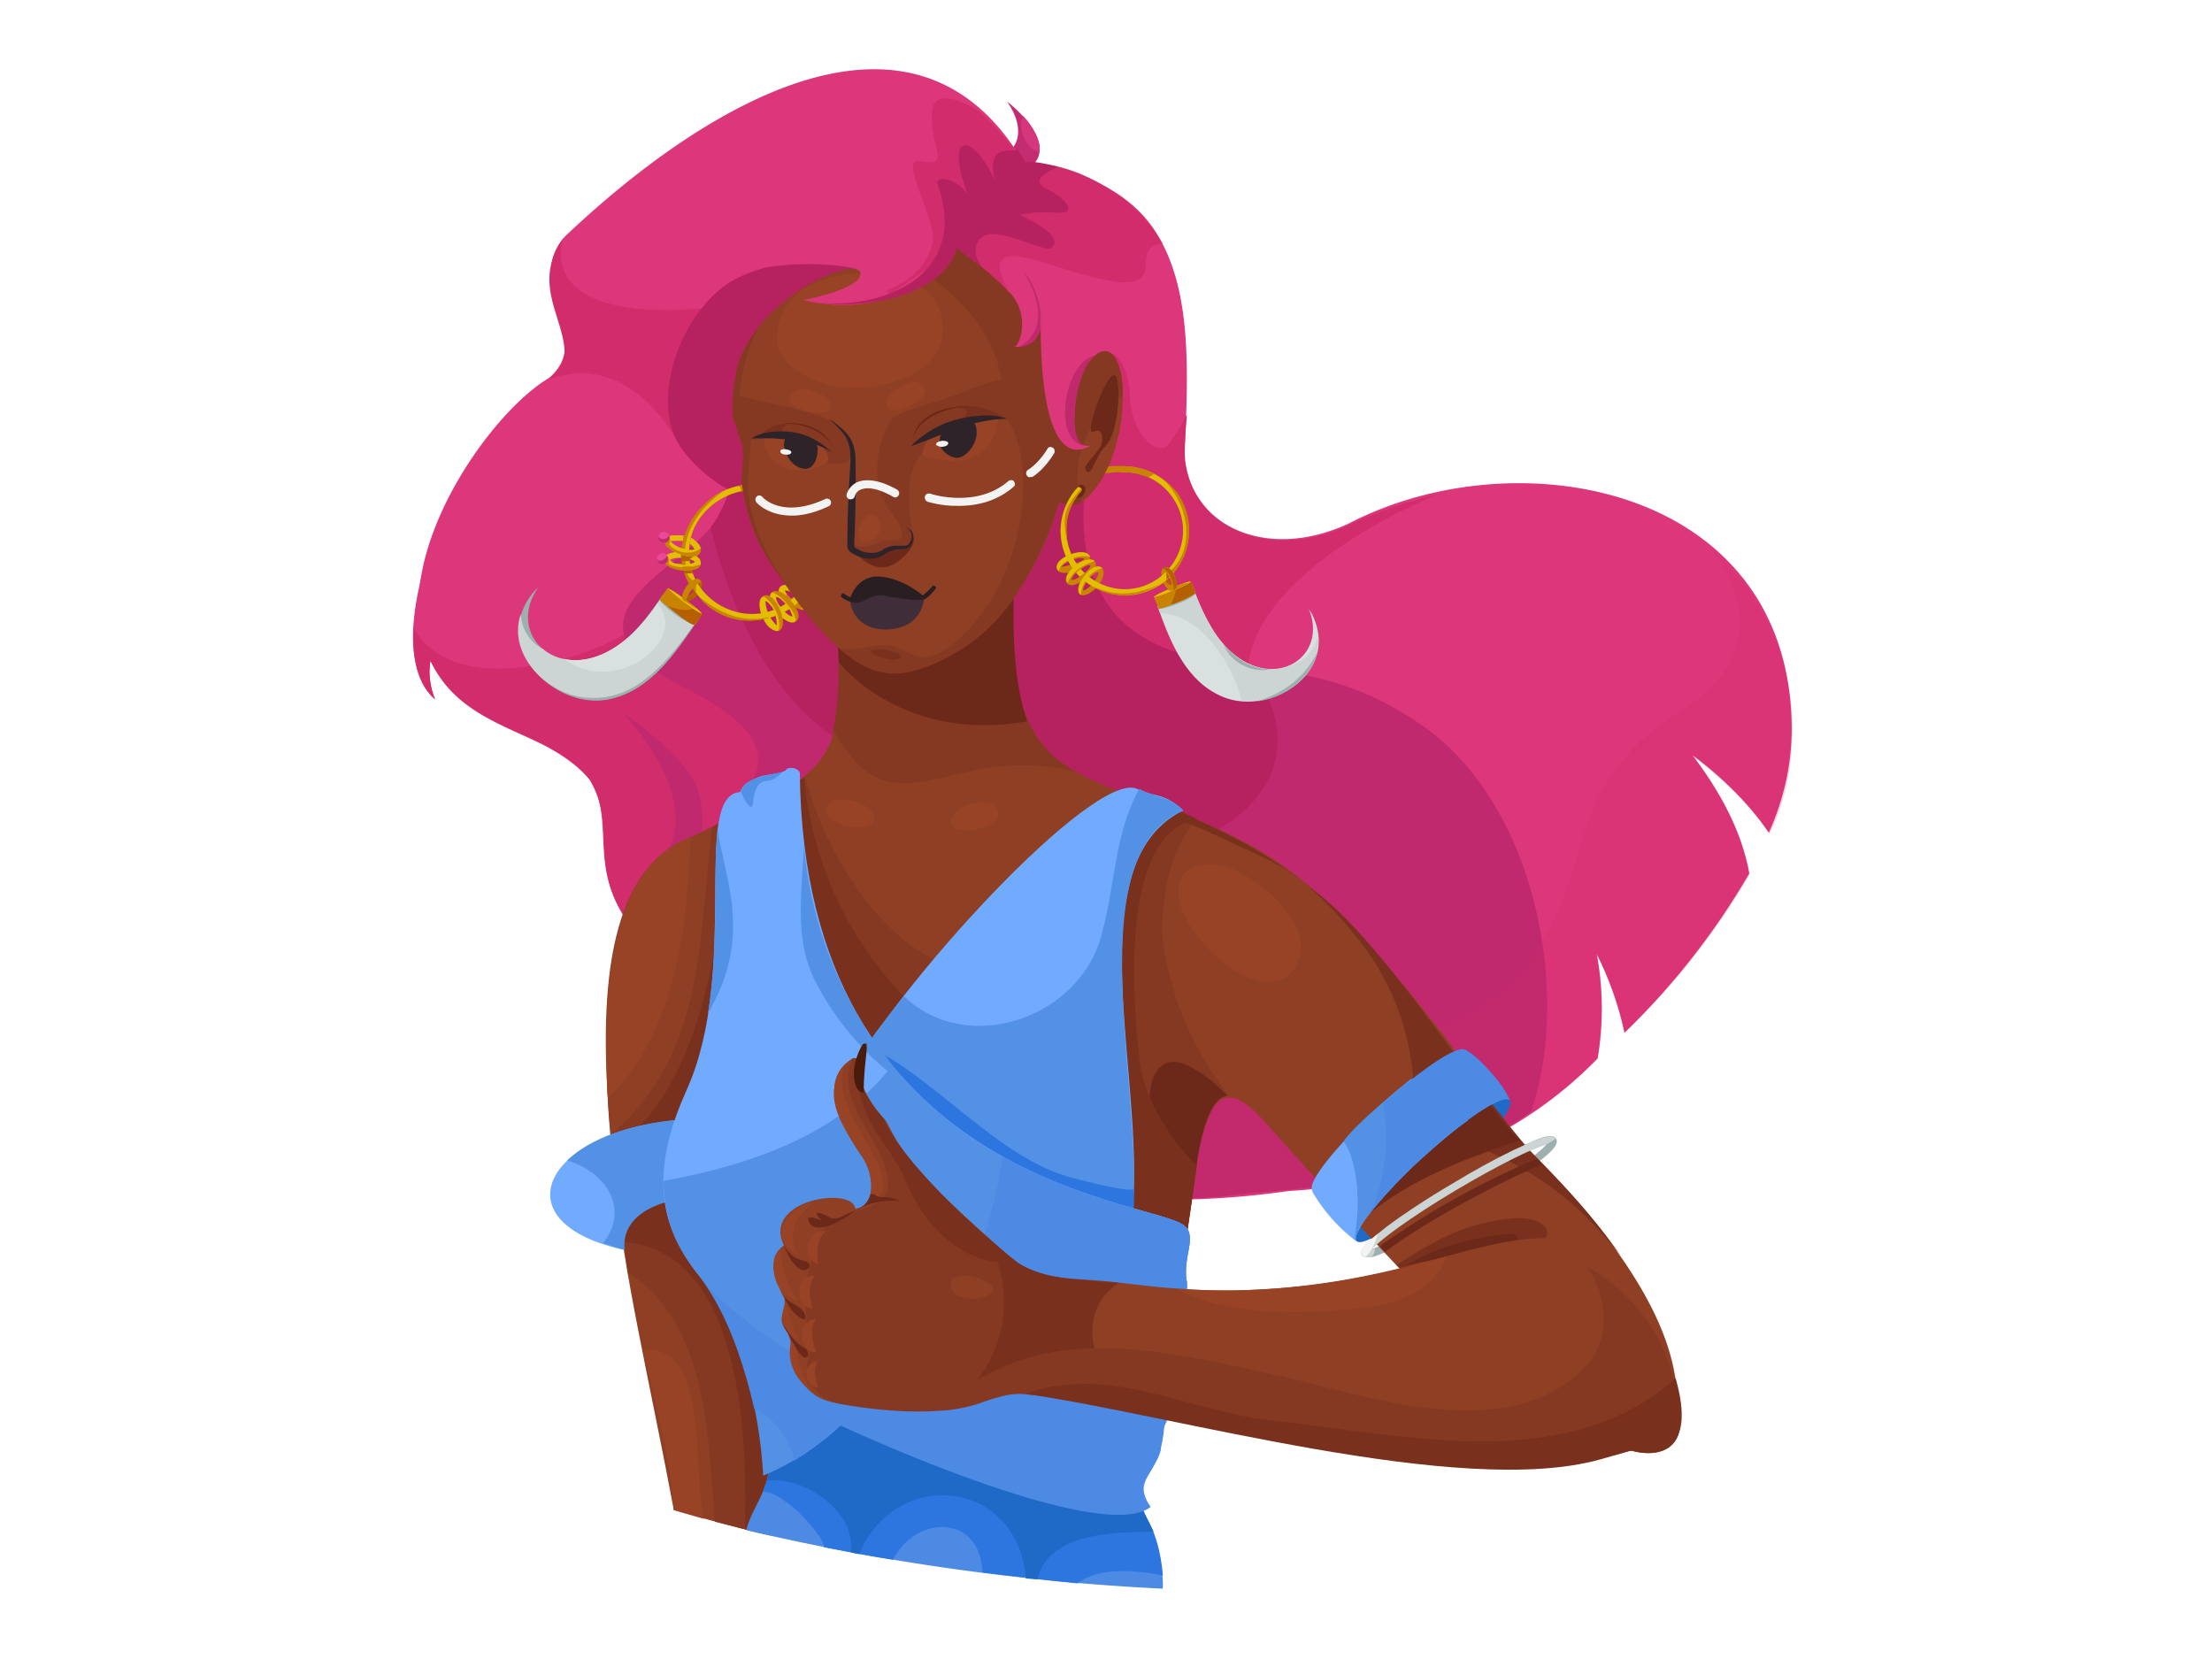 <svg xmlns="http://www.w3.org/2000/svg" width="544" height="408" fill="none"><path fill="#c32c71" d="M254.2 40.4c-4.2 5.2-5.5-.5-5.1-4.1 0 0 3.7-3.9-1.4-11.3 3.3 2.5 11.3 10.3 6.5 15.4z"/><path fill="#dd377b" d="M255.6 37.4c-1.6-.2-3.2-1.9-4-4.2a6.7 6.7 0 0 1 0-4.7l.9 1c1.8 2.3 3.5 5.2 3.1 7.9z"/><path fill="#c6327c" d="M255.6 37.4c-1.6-.2-3.2-1.9-4-4.2a6.7 6.7 0 0 1 0-4.7l.9 1c1.8 2.3 3.5 5.2 3.1 7.9z" opacity=".3"/><path fill="#dd377b" d="M105.9 162.4c-1 5.1 1 9.5 1 9.5-10.2-9.5-3.3-31.5.5-42.1 0 0 7.8 19.2 1.6 26.2-1.7 2-2.7 4-3.1 6.4z"/><path fill="#dd377b" d="M416.3 185.8c6.5 8.7 12 18.3 13.9 29a180.4 180.4 0 0 1-30.7 39.2 80 80 0 0 0-6.8-19.3 74.3 74.3 0 0 1 .2 25.6c-20 20.7-47.5 31-75.9 32.6-36.2 5.2-74 1.4-106.2-16.7a162.8 162.8 0 0 1-56.4-49.7c-9.8-13-3-25.4-9.4-34.8-8.7-10.2-24.6-12.5-33.9-22-22.5-22 6.7-66.6 24-76.8 11.4-10-6.7-23.3 3.9-34.8 33.3-31.6 85.6-64.4 112.8-18 14 1.4 27.2 7.2 33.4 18.6 8.1 14.1 7 34.4 6 54.6 2 15.7 19.9 24.9 40.4 15.5 41.2-21.5 107.5-9.5 109 48.6.3 9.4-1.7 18.8-5.6 27.4-7.5-11.2-18.7-19-18.7-19z"/><path fill="#d12c6b" d="M353.5 121.6c-.7.3-45.6 18.2-46.7 43.9-1 26-79.9-7.2-79.9-7.2s35.8-33.3 46.8-71.4c0 0 3.8 2 4.2 10.6.3 9.6 7.1 14.9 9.4 11.9a53 53 0 0 0 4.6-7.5c-.4 5-.7 9-.4 11.5 2 15.9 19.8 25.1 40.3 15.7 5.5-2.6 13-5.4 21.7-7.5zM228.2 181.9c.2 11.9-44.2 42.2-69.2 51.3-16.7-20-6.2-28-13.9-41.3-9-12.4-31-11.5-39.2-29.4-1 4.8 1.2 9.7 1.2 9.6-4.6-3.8-5.7-10.6-5.4-17.8 9.6 17.6 41.5 8.5 53.2.9 11.7-8 73 10.6 73.3 26.7zM195.7 96.8l-28.3 13.4S156 85.4 134.7 93.4c2.8-2.3 4.4-4.3 4.1-7.7-.7-8.4-7.8-16.5-.2-27.2-.2.4-7.9 20.6 33.8 17.4 42.1-3.2 23.3 20.9 23.3 20.9z"/><path fill="#b62160" d="M210.3 66.5s-14.7-5.2-29 1.9c-13.1 6.5-22 29.4-14 41.4 8.1 12 23 15.1 23 15.1s23.3-48.2 23.2-52.3c-.3-4.1-3.2-6-3.2-6z"/><path fill="#c1296e" d="M162.3 211.9c12.4-14.5-9.1-36.6-9.1-36.6s16.2 11 18.5 19.2c2.9 10.3-.8 14.2-.8 14.2s-10.2 5-8.6 3.2z"/><path fill="#c1296e" d="m377 272.3-.4 1c-11 8-23.7 13-36.9 16-13 3-26.5 3.3-39.7 5-11.3.9-23.2.6-34-.7-31-5.6-93.1-96.4-88.5-90.5-1.1-6.2 26.2-16.4-9.4-34.1-32.6-16.4-2.9-27.7 6.7-39.3a37.6 37.6 0 0 0 6.8-24.5c3.2.9 91-3.9 91 1.6-11.5 16.7-7.8 49 19.6 55 20 4.1 35.4 1.3 57.7 16.7 27.1 18.8 36.5 64 27 93.8z"/><path fill="#b62160" d="M272.3 209.2c-14.5-3.5-17-17.7-51.9-22.3-34.9-4.7-45.6-57.2-45.6-57.2 5.7-7.5 7-19 6.4-25.8l84.7-1 3.8-.2c-7.6 31.2-4.7 58.7 37.3 60.7 23.4 31.7-16.1 50.3-34.7 45.8z"/><path fill="#d12c6b" d="M440.7 181.3a55 55 0 0 1-5.5 23.8c-7.6-11.1-18.7-19-18.7-19a69 69 0 0 1 13.8 29 176.6 176.6 0 0 1-30.7 38.8c-2.2-10.7-6.8-19.1-6.8-19.1a73.3 73.3 0 0 1 .2 25.5 113.5 113.5 0 0 1-77.6 32.4c-16.2 2-32.9 3.2-49.2 1 4.5-19 35.6-45.5 57.1-40.6 31.3 7 48.6-9.6 56.2-22 13-22.4 6.2-39.1 34.8-56.9 25.5-16.3 7.3-38.2 6.5-39.2 13.1 11.5 20.7 29 20 46.4z" opacity=".2"/><path fill="#8e3f24" d="M189.5 288c-11.8-.2-37.4 5.5-37.6 5.7.5 14.8 8.6 49.6 13.8 77.6 8 2.4 15.8 4.5 23.8 6.3z"/><path fill="#863922" d="M189.5 288v89.6c-4.6-1-9.2-2.2-13.7-3.4-1.6-20-1.7-49-21.4-61.2l-2.5-18.6c2.4-.7 26.4-6.5 37.6-6.3z"/><path fill="#79311d" d="M189.5 288v89.6l-6.3-1.5c.4-17.3.9-68.2-29.9-70.7l-1.4-11c2.4-.6 26.4-6.5 37.6-6.3z"/><path fill="#994326" d="m173 373.5-7.3-2.1c-.9-13.5-4.5-26.4-7.6-39.4 16.3-1.4 12 27 15 41.5z"/><path fill="#863922" d="M187.3 284c-.4-43.7-1-86.1-2-85.8-42.4 16.8-36.5 68-34.7 85.8z"/><path fill="#8e3f24" d="M175 203.4c-4 2-7 3.3-7 3.3-20 9.3-20.6 42.3-17.8 72.5 22.6-20 21.4-44.1 24.9-75.8z"/><path fill="#79311d" d="M179.2 201.4c-2.8 56.6-17.6 72.5-26.8 80.1-6 5 26.5 3 40.2 5.2-5.9-31.6 6.4-95.2-13.4-85.3z"/><path fill="#994326" d="M169.8 206.4c0-.1 0-.3-.2-.5l-1.7.8c-17.5 8.2-20 36.6-18.4 63.5 17.3-17 19.6-44.5 20.3-63.8z"/><path fill="#71abff" d="M194.5 300.9c-2-8.7-43.2-12-41 6.5-36.3-8-14.5-37.2 32-31.5 20 2.5 24.3 19 9 25z"/><path fill="#5391e5" d="M185.5 275.8c-22.2-2.7-38.8 2.6-46 9.6 9.3 2.7 15.6 11.8 8.8 20.3 1.6.5 3.3 1.2 5.3 1.7-1.8-17.7 38.9-15.3 41-6.6 16.8-6.6 7.8-24.1-9-25z"/><path fill="#9dafae" d="M382.7 280c-1.4-1.8-6.1 1-8 1.6a204 204 0 0 0-37 22.7c-1.1 1.2-3.8 3-2.3 4.6l.2.2c1.8.4 2.8-.3 5.3-1.2 8.6-3.5 25.3-13.4 34.5-20 1.8-1.5 8.6-5.6 7.3-7.8zm-5.5 4.2c-4.9 4-10.7 7.7-16.7 11.3a175 175 0 0 1-23.3 11.8l1.7-1.6c6.5-5.7 26.4-17.9 37.2-22.7l4.2-1.6c-.4.6-1.5 1.6-3 2.8z"/><path fill="#1e6ac6" d="M355.2 291c10.4-9.7 17.6-18.8 16.1-20.5s-11.2 4.8-21.7 14.3c-10.3 9.6-17.5 18.7-16 20.4 1.6 1.7 11.3-4.7 21.6-14.3z"/><path fill="#8e3f24" d="m413 348.4-30.3 3a1718.7 1718.7 0 0 1-71.4-75.2c-5.2-6-10.4-9.5-14-2a49.3 49.3 0 0 0-3.5 15.7v.5c-4.1 26.6-8 59.4-16 84.6-14 1.1-67.6 5.6-87.3-5.9.6-11.8-4.9-169-5-171.6 8-2.5 18.9-9.3 19.6-18.8h48c5.7 11.3 22.5 16.3 32.5 19.2 26.8 11.1 37.2 15.5 68.9 56 7.6 9.8 10.5 17.4 19 26.3 11.2 11.2 34.6 35 38.4 58 .7 3.5 1 6.9 1.1 10.2z"/><path fill="#994326" d="M293 213.6c-13.3 7.4 17.7 39.3 26 23.5a11 11 0 0 0 .4-7.7c-2.1-7.4-17.6-20.7-26.4-15.8z"/><path fill="#863922" d="M285.8 229.8c0-9.7 1.8-20.6 8.5-28.3-2.2-1-4.1-2-6.4-2.7-9 9.2-13.6 22-13.5 34.9 0 20 2.6 42.4 19.7 55.1 1-11.4 5-20.3 8.2-19.3a77.4 77.4 0 0 1-16.5-39.7zM277.8 375.2c-.2 0-70 6.2-88-5 .8-12.2-2.7-151.8-4.3-172.7l.1.1c3.8-1.3 8.6-3.6 12.4-6.5 6 23 28.9 59.2 56.3 43.7-5.2 29 26.9 131.9 23.5 140.4z"/><path fill="#6c2818" d="M300.5 268.2a29.3 29.3 0 0 0-7.3-5.6c-2.2-1.2-5-2.2-7.2-.7-2.9 2-3.3 6.2-3.3 9.4 0 6.6 2 12.8 3.3 19.2.7 3.2 1.1 6.4 1.5 9.6a73.4 73.4 0 0 1-.1 19.2l1.8 1.5c2.3-14 4.1-27 5-34 1.8-12.6 4.6-17 7.6-17.3-.4-.5-.8-1-1.3-1.3z"/><path fill="#79311d" d="M294.3 286.6c-.5 4.5-1.5 11-2.7 19-44.3 4-116.4-17.5-106-108 .4-3.9 8.3-3.4 12.2-6.4a89 89 0 0 0 30.5 59.5c25-4.5 38.7-65 65.9-49.3l-.1.1c-20 4-14.8 50-13.8 59.5 1 9 7.6 19.4 14 25.6z"/><path fill="#79311d" d="M301.3 206.5c5.5 2.6 11.5 4.9 16.5 8.5l1.5 1.1c-10-7.8-18.8-11.7-29.2-16.5l-1.5-.5a20 20 0 0 0-1.6 2c5 1 9.7 3.2 14.3 5.4zM332.4 229a62.4 62.4 0 0 1 15.1 35.8c-.4 21.7 23.5 8.7 51.2 44.2-8-11.6-17.1-20.5-21.9-25.4-17.2-19.7-37.2-53-54.8-65.5a97 97 0 0 1 10.4 10.9z"/><path fill="#6c2818" d="M352 289c6.9-3.5 14.3-6 21.7-8.5-3.7-4-5.9-6.8-7.7-9.6-12.4 7.5-25.8 14.8-34 27l2.5 2.7c5-4.9 11.4-8.6 17.4-11.6zM378 285a196.1 196.1 0 0 0-35.2 19.1c-1.3.9-2.5 1.6-3.4 2.4l1.2 1.4c3.4-2.6 10-7 19.4-12.1 8.2-4.5 15-7.7 19.3-9.4z"/><path fill="#71abff" d="M347 265.4a172 172 0 0 0-8.2 7c-10.4 9.6-17.6 18.7-16 20.4h-.2a41 41 0 0 0 11 12.5c-1.5-1.7 5.6-10.8 16-20.4 4-3.6 7.9-6.9 11.3-9.3-1.5-4.2-8.8-10.2-14-10.2z"/><path fill="#5391e5" d="M347 265.4c-2.6 2-13.6 11-16.6 15.3 2.3 2.8 4.8 11.7 2.7 24.1.1.2.4.3.6.4-1.6-1.7 5.6-10.8 16-20.4 4-3.6 7.8-6.9 11.2-9.2-1.5-4.2-8.7-10.2-14-10.2z"/><path fill="#4c8ae4" d="M349.6 285c10.4-9.7 20-16 21.7-14.4-1.4-4-8.2-11.2-11-12.5v.1h-.1c-.2-.2-.4-.2-.5-.2l-.6.1c-3.2.6-10.7 5.9-19 13.3.9 3.2 2.2 17.3-3.7 27.7 2.4-3.2 6.8-8.2 13.2-14.2z"/><path fill="#cdd5d4" d="M357.9 292.8c10.8-6.4 19-10.4 22.3-11.3.9-.4 1.6-1 2.4-1.5-.3-.4-.8-.5-1.6-.5-3 .3-13 5-24 11.7-6.3 3.7-12 7.5-16 10.5-2 1.6-3.6 2.8-4.6 3.9-1.1 1-2 2-1.5 3.1.3.4 1 .7 2.3.4.8-.5.8-1.2 1-2-.4 0-.7.2-1 .3 2-2.3 9.3-7.8 20.7-14.6z"/><path fill="#79311d" d="M376.2 306.7c3-.5 6.4-3.5 2.7-5.9-3.4-2-8.5-1.1-12.2-.4-8.6 1.6-16 6-23.2 10.7l.7.8c10.5-3.6 21.5-2.6 32-5.2z"/><path fill="#6c2818" d="M370.3 303.5c-8.7 1-17.5 3.2-24.8 8 8.5-2.7 17.1-2.9 25.9-3.8 2.7-1.9 2.8-4.7-1.1-4.2z"/><path fill="#994326" d="M233.8 202.5c1 4 16 .3 10.7-4.3-2.7-2.4-11 .3-10.7 4.3zM215 201.8c-.6 4.1-16.2.2-10.8-4.4 2.7-2.3 11.4.5 10.8 4.4z"/><path fill="#863922" d="M264.9 190c-31.1-8.5-44.9 17-60-10.6 2.2-10.4 1.4-24.7-.6-35.8l45.4-13c.4 20-6 48.3 15.2 59.4z"/><path fill="#6c2818" d="M252.6 177.4c-30.9 5.5-46.3-14.5-46.3-14.5l-.3-6.3 43.4-17.8c-.2 12.7-.8 26.8 3.2 38.6z"/><path fill="#f3f3f3" d="M335.7 309.2c1.8-1.5 2.5-3.7 3.2-5.8-1.7 1.5-5.8 4.1-3.2 5.8z"/><path fill="#4c8ae4" d="M275.2 360.6h-86.1c0 5.7-4.2 10.4-5.6 15.7a568.6 568.6 0 0 0 102.4 14.4c.3-.6.5-13-10.7-30.1z"/><path fill="#2d76e0" d="M286 387.5c-.5-6-2-11.6-5.3-16.3-.1-.2-42.2-29.8-63.6-32.2-24-2.7-28 22-28 22 0 2-.8 3.9-1.5 5.8 5.6.1 15.6 11.7 15 13.7 5.6 1.1 11.2 2.2 17 3.1 5.8-11.3 21.6-11.1 22 3.1 7.4.9 16 2 23.4 2.7 6.6-5.4 21.4-1.9 21-1.9z"/><path fill="#1e6ac6" d="m280.2 369.6-90.8-33.4c-.1 1.3.1 27.8-.8 28 7.5-1.3 21.9 6.3 20.7 17.6l2 .4c9-21.5 38.9-18.7 41 6l2.8.2c3-12.6 22.3-11.4 28.6-11.7l-3.5-7.1z"/><path fill="#71abff" d="M278 301.3c5.2-32-14.7-88.4 13-102-4.9-4.6-7.4-3.2-11.6-5.4-10.9-3.8-58.8 47.7-73.7 75.4 1.7 1.5 55.6 30.7 72.3 32z"/><path fill="#5391e5" d="M291 199.3c-27.4 11.5-8 75.6-13 102-16.7-1.3-70.6-30.6-72.2-32 3.4-7.6 10.6-17 16.5-24.2h.1c15.9 15 43.6 5 48.6-15.6 3.3-11.7 3-24.5 9.2-35.5 3.4 2 7.9 2 10.8 5.3z"/><path fill="#2d76e0" d="M278 304.5c.5-3.2 1-7.1.9-12-2 .6-11.5-1.9-15.1-2.8-18.6-4.8-34.5-25.6-51-32.6-1.5 2.2-4 47.4-4 47.4z"/><path fill="#5391e5" d="M213.5 343c-4 6.4-39.7-52-39.7-52 0 .3-3.5 21-3.1 21.1 11 14 16 33.2 17 50.8a63.2 63.2 0 0 0 25.8-19.8z"/><path fill="#4c8ae4" d="M173.8 291c0 .3-3.5 21-3.1 21.1 7.6 9 12.2 23 14.8 34.4 5.5 2.8 8.4 7 9.9 12.7a72 72 0 0 0 17.5-15.6c-3 2.2-39-52.6-39-52.6z"/><path fill="#71abff" d="M291.8 315c-.9-6.3 2.8-11-.7-13.7-8.6-6.4-93.4-10.3-94.4-111.3-.8-1.5-3.2-1.4-3.5-.5-1.9 1-4.9.9-6.6 1.6-2.6 1.3-3.5 1.2-4.6 3.7-12.1.8.2 43.5-13.1 73.2-15.5 34.3-.8 53.5 57.3 81.5 13.9 6.6 51.4 21.6 53.2 21 .7-.3 12.8-52.5 12.4-55.6z"/><path fill="#5391e5" d="M200.7 241.7a70 70 0 0 0 24.3 26.6 100 100 0 0 1-27.3-60.4c-.4 11.3-2.6 23.3 3 33.8zM176.5 203.8c-1.2 10.4.4 28.2-2.4 45.4 11.3-19.2 4-33 2.4-45.4zM185.2 197.3c.2-1.8.7-4.8 2.9-5.2 1.8 0 3.2-1 4.4-2.3-3.7 1.1-8.8 1-10.3 4.8.1.5 2.7 6.2 3 2.7z"/><path fill="#5391e5" d="M291.8 315c-.9-6.3 2.8-11-.7-13.7-5.8-4.2-45.6-7.4-71.7-39.3-13.1 17.3-35.6 24.7-56.2 28.4-.2 21.7 18.8 37.9 63 59.1 13.8 5 43.8 28 56.5 20.8-4.3-5 1.8-9 2.8-13.8A25 25 0 0 1 290 343c2-5.2.5-10.4.5-15.8.4-3 1.8-9.3 1.4-12.4z"/><path fill="#4c8ae4" d="M281.5 364c3-4 4.5-8.1 4.8-13.1 4.6-10 5.5-12.4 4-23.6.5-3 2-9.3 1.5-12.4-.9-6.2 2.8-11-.7-13.6-4-3-24-5.3-44.5-16.8-3.2 20-10.6 42.6-28 52.7-13.4 7.7-26 3.9-28 5.6 20.4 10.7 80.6 37.1 92.4 27.8-1.4-1.9-2.3-4.3-1.5-6.6z"/><path fill="#8e3f24" d="M413 348.7c-.8-23.3-14-36.6-33-44.2-18 0-36.8 11.5-74 12.8-16.4.5-28.9-1.9-36.2-2.4-14-1-15.7-.7-23.7-7.8-6.7-6-15.9-14.2-20.8-20-5.5-6.5-6.5-10.4-7.8-11.9a24.9 24.9 0 0 1-6.4-11.7c-.2-1.7 1.2-3.6-1.4-3.2-9.4 5.7-2 18 2.6 24.6 2.4 3.5 3.4 12-2 12.3-.6-5.5-23-2.2-17.5 9.1-4.8 3.3-1.8 9.2.1 13.1.5 2-1.2 4.1-.5 6.1 1 2 2.5 3.8 2 6.2.3 6.2 4.5 12.4 10.8 13.2 6.7 1.1 26.1 3.8 35.9 0 10.4-3.8 13.3-2.2 25-.4 20.7 2.7 41.2 7 61.9 10.8 4 2.5 45.5 10 73.1 1.4 6.5 2 12.8-.3 12-8z"/><path fill="#994326" d="M212.4 285c1.8 3.4 3 7.4.7 10.9 13.3-4.6-11-23-5.2-34-6.7 7.5 0 16.2 4.5 23z"/><path fill="#863922" d="M246.1 307.1c-9.6-8-25-22.8-28.7-31.9a24.9 24.9 0 0 1-6.4-11.7c0-1.7 1.1-3.7-1.4-3.2-4.9 12 9.8 21 8.7 32.3-2 6.5-13.2 3.4-18 12.8-.4 4.2-1.8 8.2-2.9 12.2.4 3.7 1.5 6.4.6 10.2-.3 1.7 1.3 3.6 1.1 5.2-.6 1.4-.7 2.8-.6 4.2.5 4 3.7 7.2 7.7 8 9.7 1.8 24.6 3.3 34.8-.1 6-2.4 9-2.6 13-2 0 0 2.7-20.2 6.5-29-6-.5-8.6-1.8-14.4-7z"/><path fill="#79311d" d="M270.5 335.7a42 42 0 0 0 4.2 8.3s-22.2-6.7-42.1 1.6c8.2-3.4 21-20.5 10.1-41.5 10.1 11.2 18.5 10.1 32.5 11.4a13.5 13.5 0 0 0-6.5 10.9c-.3 3.1.7 6.4 1.8 9.3z"/><path fill="#994326" d="M336.5 321.4c16-2.1 18.5-10.5 19.3-12.4-12 3.3-27.5 7.6-49.8 8.3-6.1.2-11.8 0-16.8-.4 3 1.8 16 8.6 47.3 4.5z"/><path fill="#863922" d="M413 348.7a44.3 44.3 0 0 0-22.8-37.3c5.4 7.3 6 18.5-.6 25-19.4 19.6-53.5 6.7-77 1.5-29.5-6.4-58-13.5-82 9 7.6.2 15.6-4.8 21.6-4.2 2.8 0 23 2.8 27.4 3.8 44.2 10 78.4 18.6 111.4 12.3 1.3-.3 9.1-2.1 10.3-2 6.4 1.6 12.6-.3 11.7-8.1z"/><path fill="#79311d" d="M211.4 265.6c-.7 10 8.7 17.1 11.8 26 4.7 10.6 14.7 20.4 26.9 18.8-10.8-8.6-28.1-24.6-32.7-35.2-2.3-2.7-5-6.2-6-9.8zM412 339c-26.9 24-66.9 13.8-99.6 10.3-20-2.3-40-14-60.3-6.5 35.9 5 107 25.8 141.5 16.1l7.7-2.2c6.4 1.8 16 .5 10.8-17.7z"/><path fill="#4a1b0b" d="M213 256.7c0-.1-.7-.2-1 .4-.8 1.3-3 6-1.5 10 .3.8 1 1.7 1.9 1.5.1-7.5 1-9.7.7-12z"/><path fill="#994326" d="M192 307.1c-3.7 3.7-1.1 12.3 4.2 12.7-4.2-5.4-4.2-12.7-4.2-12.7zM195.6 328c-.9-2.5-1.8-5-2.3-7.5l-.2-.1c-1.4 4.7-.7 6.4 3.3 9.4l-.8-1.9zM194.5 329.9c.1.7-2.3 7 5.7 12.8-5.2-6.7-3-10.4-5.7-12.8zM195.7 300.7c1-2 2.7-3.7 4.6-5-7 1-11.7 9-4.2 12.8a9.3 9.3 0 0 1-.4-7.8z"/><g fill="#6c2818"><path d="M221.2 295.4c-1.4-.9-3-1-4.5-1-1 .1-1.6-1-2.6-.7-.8 2.9-3 3.4-3.2 3.7a18 18 0 0 1 10.3-2zM204.2 299.5c-1.8-1.2-5.2-2.2-2 .7-1.1-.4-3.7-1.4-3.4-.3 1 4.9 9.5-.4 11.5-2.2-3 1.2-4.3 2.4-6 1.8-.2 0-.2 0 0 0zM197.5 324.4c.3 0 .6 0 .6-.4-.2-2.9-3.9-3-5.3-5.3l.4 1.1c1 1.7 2.3 3.9 4.3 4.6zM197.7 333.8c1.5.5 1.2-1.8.2-2.3-2.5-1.3-3.6-3.3-5.5-6 .4 1.2 1.5 2.3 1.9 3.4 1 1.6 1.8 3.8 3.4 4.9zM198.2 310.2a7.3 7.3 0 0 1-5.4-4v.1c1 2.5 2 4.6 4.1 5.9 1.5.8 3.3-1.1 1.3-2z"/></g><path fill="#8e3f24" d="M244.2 317.5c1.2-2.5-10.4-6.2-10.4-1.6 0 4.5 9 4.2 10.4 1.6z"/><path fill="#994326" d="M201.2 310.8c-.3-2.8-.4-6 1.8-8-4.7-.8-6.2 6.8-1.8 8zM199.8 321.9c-.7-2.6-1.3-6 .7-8.2-4.9-.1-5.3 7.5-.7 8.2zM200.7 332.6c-.9-2.6-1.7-5.8 0-8.2-4.7.2-4.6 8 0 8.2zM201.2 341.2c-.4-1.1-.7-2.2-.8-3.3s.2-2.4.8-3.3c-.9.1-1.7.6-2.2 1.3-.6.7-.8 1.7-.6 2.6.1.5.4.9.6 1.3.5.8 1.3 1.5 2.2 1.4z"/><path fill="#e3bd00" d="m172.1 137.5-1-1-3-.8c-1.5 0-3.5 0-4.5 1.1 0 0-.8 1 .9 2.4 1.7 1.3 9.3 2 7.6-1.7zm-7.3.2c1-.9 5.4-.5 6.1.5-.7.6-2.3.5-3.3.5-1.4 0-2.3-.2-2.8-1z"/><path fill="#b45f00" d="m171 136.6-1-.3c-.7.2-1.2.6-1.4 1l1 .2 1.3-.9zM171.3 142.4s-1.2.3-2 1.4c-1.2 1.3-.8 4-.7 4.1 1.7.3 4.7-2.8 4-4.8.1.1-.6-1-1.3-.7zm-2 4c-.4-.3 1.2-2.5 1.6-2.7 0 0 .2 2-1.6 2.7z"/><path fill="#9dafae" d="M149.6 172c-13.4 2.7-29.5-13.3-18.2-26.6l1-1c-8.9 12.6 7.1 26.2 22.7 11.8 2.8-2.7 5.3-6 7.5-9.3l.4-.6c1.8.6 3.5 1.6 5 2.7 1.3 1 2.5 2.4 3 4-4.8 7.4-11.1 17-21.4 19z"/><path fill="#9dafae" d="M162.7 147a58.3 58.3 0 0 1-7.5 9.3c-6.3 5.7-12.6 7-17.3 5.6-1.4.3-8.6-2-10-4.4 1.7 9 12.5 16.3 22 14.4 10.1-2.1 16.4-11.6 21.4-18.9-.7-1.6-8.4-6.2-8.6-6z"/><path fill="#cdd5d4" d="M133.5 159.6c4.7 4 13.2 4.4 21.6-3.3 2.8-2.7 5.3-6 7.5-9.3.2-.2 8 4.4 8.5 6-10.4 15.1-17.9 19-26.3 18.6-10-.4-20.2-10.6-16.7-20.6a10 10 0 0 0 5.4 8.6z"/><path fill="#d8e0e0" d="M161.7 148.4c-2 2.9-4.1 5.5-6.6 7.8-6 5.5-12 6.9-16.5 5.8a16.3 16.3 0 0 0 17.5 1.2c5.2-2.5 10.4-9.2 5.6-14.8z"/><path fill="#9dafae" d="m162.2 147.6 1-1.2c1.6.6 7.2 5 7.8 6.6-.1.2-.3.4-.3.7a22.3 22.3 0 0 1-8.5-6.1z"/><path fill="#e3bd00" d="M168.2 148.2c2.3 1.7 4.4 3 4.4 2.8.2-.2-1.6-1.8-4-3.5-2.3-1.8-4.3-3-4.4-2.8 0 .2 1.8 1.8 4 3.5z"/><path fill="#c88300" d="M168.7 147.5h-.7c3.7 2.6 4.8 3.5.7 0z"/><path fill="#c88300" d="M172.7 151c-.1.2-2-1-4.4-2.8a18.2 18.2 0 0 1-4.1-3.6l-2 2.8c0 .2 1.8 1.7 4.2 3.4.5.3 4.2 3.1 4.6 2.8z"/><path fill="#b45f00" d="M172.7 151c0 .1-1-.4-2.4-1.3-1.7.8-4.1-.1-6-.5 1.3 1 5.1 4.4 6.5 4.5z"/><path fill="#e3bd00" d="M192.4 151.8c-1.5-4.6-3.8-5.2-3.8-5.2-2.5-.5-2 3.7-1 5.2.6 2 2.3 3.3 3.4 3.4 1 0 1.7-1 1.4-3.4zm-1.4 2c-.3-.3-.9-.9-1.6-2-.7-.9-1.3-3.7-1.1-4 .4.1 1.3 1 2 2.2.9 2.8.7 3.6.7 3.7z"/><path fill="#c88300" d="M192 144.4s-.5.8-.4 1c.1.4 4 4 4.3 4.1 1.3.7 3.6 1 3.7-.7-.1 0-5.5-5.7-7.7-4.4zm6.2 4.5c-1.6 0-4.9-2.3-5.1-3.6 1.2 0 2.9 1 3.8 1.9.8.6 1.2 1.3 1.3 1.7z"/><path fill="#e3bd00" d="M201.6 136.6c-.7 17.7-25.7 22.3-32.3 5.6-4.8-12.8 7.1-26.4 20.3-22.3l.1 1.5c-9.3-3.5-20.5 4.5-20.2 14.4-.2 11 11.9 18.4 21.7 13.8a15.5 15.5 0 0 0 7.3-20.9c-.2-.4-.3-1 .1-1.1 2.3.3 3.1 7 3 9z"/><path fill="#c88300" d="M182.2 120.9c.2-.6-.1-1.2-.5-1.4a16 16 0 0 1 8 .3v1.5s-4.8-1-7.5-.4z"/><path fill="#e3bd00" d="M196.2 151.4c-.2-2.5-4.8-6.3-6.2-5.8-.5.2-.6.8-.7 1.1 0 .7.3 1.5.8 2.3 0 .3 2 2.7 2.3 3 1 .6 2 1.4 3 1 .7-.3.8-1.6.8-1.6zm-1.3.2c-1.4 0-4.4-3.7-4-4.8.7.1 1.3.7 2.2 1.6a8 8 0 0 1 1.8 3.2z"/><path fill="#c88300" d="M189.2 151.9a17.4 17.4 0 0 1-8.4.4c-3.6-.8-6.5-2.8-8.8-5.5 6.8 5.4 11.8 6 17.2 5zM168.3 141s1 3.2 2.8 4.6l.1-1.9c-.7-.8-1.8-1.6-2.2-2.7zM167.5 135.6l.2 3.3h1c-1.3-5.9 2-13.2 9.1-18a18.4 18.4 0 0 0-10.3 14.7z"/><path fill="#b45f00" d="M169.7 138c-.2-1 0-1.8 0-2.6l-2.2-.2v2.8h2.2z"/><path fill="#e3bd00" d="M191.8 144.4c.2-.3.8-.7 2-.5 1 .1 1.9.7 3 1.2 1 .6 1.7 1.4 2.2 2.1.9 1.2.7 2 .4 2.3-.2.4-1.2.5-2.4.3l.5-1.2h.7c0-.3-.6-1.2-2.2-2.4-.8-.4-1.6-1-2.3-1l-.7-.1c0 .2.2.7.6 1.2l-1.5.3c-.9-1-.6-1.8-.3-2.2z"/><path fill="#c88300" d="M195.7 152.8c0-1.5-1-3-2-4.1-1-1.2-2.2-2.4-3.7-3 .2-.3.6-.5 1.3-.3 1 .2 2.2 1 3.2 2.3 1.5 1.7 2.6 4 1.4 5l-.2.1zM187.7 146.6s.7-.3 1-.2c1.3.3 2.5 2 3 3.3 1 2 1.3 5-.2 5.4.7-3-1.1-6.8-3.8-8.5zM168.8 144.2c1-1.2 2.8-2.9 3.7-1-2 .6-3.2 2.8-3.9 4.7-1.4-.4-.9-2 .2-3.7z"/><path fill="#b45f00" d="M168.3 141h2l-.4-1.6h-2l.4 1.7z"/><path fill="#c88300" d="M163.3 137.8c0 .4.2 1 1.4 1.7a9 9 0 0 0 2.9.8c1.5.2 3.6 0 4.4-.9l.3-.6c-2.8 1-6.9 1.2-9-1z"/><path fill="#c88300" d="M164.1 137.1c-.1.5-.4 1-.7 1.1 0 .3.4.5.7.8.5-.6.7-1.5 0-1.9z"/><path fill="#ec4899" d="M162.9 138.8c.7 0 1.3-.5 1.4-1.3 0-.8-.5-1.3-1.3-1.5-.8 0-1.3.6-1.5 1.4 0 .8.6 1.4 1.4 1.4z"/><path fill="#c1296e" d="M161.5 137.4c0 .4.4 1.3 1.1 1.4 2 0 1.8-1.8 1.5-2.1 0 0-1.5 2.2-2.6.7z"/><path fill="#e3bd00" d="M170 132.2s-.4.9-.4 1.5c.7.4 1.1 1.3 1.2 1.4-.3.2-1.6.2-3.2-.3a6.3 6.3 0 0 1-2.7-1.7 10 10 0 0 1 3 0l.3-1.4c-4-.2-3.9.2-4.1.4l-.5.7c-.2.4-.2 1.2 1 2 .7.6 1.6 1.1 2.7 1.5 1.4.6 3.5.9 4.4.1.3-.2.4-.4.5-.7.3-.7.4-1.6-2.2-3.5z"/><path fill="#c88300" d="M166 135.1c-1-.5-1.8-1.4-2-2.7v-.4c0 .2-.3.3-.3.6-.2.4-.5 1.3.7 2.2.8.5 1.8 1.1 2.9 1.5 1.4.6 5.2 1.4 5.1-1.5-1.7 1.5-4.5 1.4-6.4.3z"/><path fill="#c88300" d="M164.6 132.2a2 2 0 0 1-1 .9c0 .2 0 .8.5 1.3.5-.3 1-1.7.5-2.2z"/><path fill="#ec4899" d="M163.3 133.5c.7 0 1.3-.5 1.4-1.3 0-.8-.5-1.3-1.3-1.4-.8 0-1.3.5-1.5 1.3 0 .8.7 1.4 1.4 1.4z"/><path fill="#c1296e" d="M164.6 131.6c-.2.5-1.5 1.7-2.7.4 0 .4 0 .9.7 1.3s1.5.2 1.9-.5c.1-.2.3-.7 0-1.2z"/><path fill="#8e3f24" d="M275.1 106.7c-2 10.4-7.9 17.7-11.6 17.5-8.3-.5-3.6-9.7-1.6-20.2 2-10.4 6.7-18.3 10.3-17.6 3.7.8 5 9.9 3 20.3z"/><path fill="#863922" d="M276 97.5c-3.7 1.3-7.5 5.8-9.6 11.9a20.6 20.6 0 0 0-.4 14c-.9.5-1.7.8-2.5.8-8.3-.5-3.6-9.7-1.6-20.2 2-10.4 6.7-18.3 10.3-17.6 2.5.6 4 5 3.9 11z"/><path fill="#6c2818" d="M266.8 121c-.3 1-1.2 1.6-1.7 1.4-.5-.2-.7-.6-.4-1.6.3-1 .6-1.6 1.1-1.6 1.1.1 1.4.9 1 1.8z"/><path fill="#d8e0e0" d="M284.7 149.2c.9-1.4 9-4 9.1-3.7a52 52 0 0 0 4.9 10c11 16.6 28.6 7.7 23.2-5.7l.7 1.1c7.4 14.7-10.8 25.7-22.5 20.2-8.8-4-12.6-14-15.4-22z"/><path fill="#cdd5d4" d="M317.6 163.5c-5 2.6-13 1-19-7.9-2-3.1-3.4-6.6-4.8-10 0-.3-8.4 1.9-9.2 3.2l.7 2c12.2.4 19.4 17 20 21.6 9.3.8 19.8-6.6 18.9-16.4-.6 3.3-3.3 6.8-6.6 7.5z"/><path fill="#9dafae" d="M308.9 172.5c7-.7 13.6-5.7 15.2-12.3-4 8-10.6 11-15.2 12.3zM312.4 164.6c-3.7 0-7.8-1.8-11.4-6 1.4 4 6.7 7.1 11.4 6zM294 146.1l-.4-1.3c-3.2.5-6.9 1.6-8.9 4.4l.3.6c3.3-.5 7.6-2.3 9-3.7z"/><path fill="#e3bd00" d="M288.1 144.6c-2.4 1-4.5 2-4.3 2.3.1.1 2.2-.5 4.7-1.6 2.4-1 4.5-2 4.3-2.3 0-.2-2.1.5-4.7 1.6z"/><path fill="#c88300" d="m288.7 144.5-.1.7.2-.1 3.3-1.6c-.1-.3-1.7.2-3.4 1z"/><path fill="#c88300" d="M289 141.8c-1.4-3.1-3.2-1.8-3.2-1.8-.4 1-.1 2.4.3 3.4a8 8 0 0 0 1.3 1.7c.4.3 1 .1 1.3 0 .7-.4.9-1.6.2-3.3zm-1.8.6-.3-1.4s.5 0 1 1.1l.3 1.8c-.4-.4-.7-.9-1-1.5z"/><path fill="#b45f00" d="m287.2 142.4-.3-1.3v-.2c-.5 0-.9 2.7 1.2 3l-.9-1.5z"/><path fill="#c88300" d="M283.8 146.9c.1.2 2.2-.5 4.7-1.6 2.4-1 4.4-2 4.4-2.3l1.2 2.8a15 15 0 0 1-4.4 2.3c-.5.1-4.5 2-4.8 1.5z"/><path fill="#b45f00" d="m294 145.8-1.1-2.7c0 .2-1.5 1-3.7 2-.2 1.3-.7 2.4-1.2 3.6 2-.6 6-2.6 6-2.9z"/><path fill="#c88300" d="M271 139.6c-2.6-1.3-6.8 4.1-5.7 6.3 0 .1.5.6 1.2.5 2.4-.2 6.2-4.7 4.5-6.8zm-4.6 5.6c-.2-1.2 2.3-4.4 3.7-4.5.4 1.1-2.5 4.5-3.7 4.5zM267.7 136.4c-1.9-1.8-9.6 1.4-7.5 4 0 0 .7.8 2.9.4 1.8-.2 4-1.3 5-2.9 0-.1 0-1-.4-1.5zm-6.6 3c.6-1.2 4.2-2.6 5.6-2-.9 1.2-5.6 2-5.6 2z"/><path fill="#e3bd00" d="M292 134a15.6 15.6 0 0 1-18.8 12 15.8 15.8 0 0 1-8.3-26c.2-.3.6-.3.8 0 .2 0 .3.2.3.3l-.1.5a14 14 0 0 0-3.4 6.6c-.4 2-.4 4 0 5.7a14.5 14.5 0 0 0 13.7 11.8c6.8.2 12.9-4.6 14.4-11.3a14 14 0 0 0-2-10.9 14.3 14.3 0 0 0-11.7-6.6h-1.5l.4-1.4h1.2c1 0 2 .2 3 .4a15.9 15.9 0 0 1 12 18.9z"/><path fill="#c88300" d="M272.6 114.7c-.3.6-.5 1.2-.9 1.7 2.6-.2 5.7-.9 10.7 1l1.5-.9c-4.7-2.4-9.5-1.9-11.3-1.8zM268 137.7c-2.4.3-6.9 3.6-5.7 5.6.6 1 2.1.6 3.2 0 1.2-.5 3.3-2.3 3.3-2.4.4-.5.7-1 .7-1.5.1-.4.2-1.7-1.6-1.7zm-4.5 5c0-1.3 3.4-4 4.7-3.7 0 1-3.4 3.8-4.7 3.6zM268.6 144.1c1.5.9 3 1.5 4.7 2l3 .3c3.3 0 6.2-.9 8.9-2.7-7.4 3.4-12 2.5-16.6.4zM290.2 122.1c-.9-1.3-2.5-3-3.8-4 7.4 8.1 6.7 18.7.6 23l.1 1.3a15.9 15.9 0 0 0 3-20.3z"/><path fill="#b45f00" d="m287 140.6-.2.2c0 .5.2 1.3 0 1.8l1-1-.8-1z"/><path fill="#e3bd00" d="M264.1 137.2c1.1-.4 2.6-.6 4-.2-1-3.2-10.5.7-7.7 3.5.2-1.7 2.3-2.8 3.7-3.3zM262.6 143.3a7.8 7.8 0 0 1 2.6-3.3c1.2-.9 2.6-1.6 4-2 0-.1-.4-.4-1-.4-1 0-2.3.4-3.6 1.4-3.6 2.8-2 4.3-2 4.3zM271 139.7l-.1-.1c-.2-.2-.5-.3-.8-.3-1.2 0-2.6 1.2-3.4 2.3-1.3 1.5-2 3.8-.9 4.7a7.6 7.6 0 0 1 5.3-6.6z"/><path fill="#c88300" d="M289 141.8c-.7-1.5-2-3.3-3.2-1.8 1.7 1 2.5 3.3 2.6 5.2 1.4-.1 1.2-2 .5-3.4z"/><path fill="#b45f00" d="M289 141.8c-.6-1.1-1.4-2.3-2.3-2.3-.2 0-.4 0-.8.3 1.1.3 1.9 1.5 2.2 2.6.3.8.6 1.7.6 2.7 1-.5.8-2 .2-3.3z"/><path fill="#c88300" d="M265.8 121c-.6.5-2.5 2.7-3.3 6.4-.4 2 0 6 0 5.9-.2-.3-.9-4.5-.6-6 .3-2.8 2.1-5 4-7.1 0 0 .2.5-.1.7z"/><path fill="#6c2818" d="M272 109.6c-3 2.8-3.5 8.3-5 6-.8-1 2.2-3.3 3.6-5.7 1-1.8.6-4.9-1.7-3.7-2.7 1.5 4.1-17.6 5.7-13.3 1 2.9.4 13.8-2.7 16.7z"/><path fill="#8e3f24" d="M262.6 109.9c-.9 23.3-18.2 54.5-43.9 55.6-13.9-2.5-22.8-17.8-30.6-29.2a39.8 39.8 0 0 1-5-23.4c.2-4.6-1.9-7.9-2.7-11.8-.2-24 20-50.1 44.6-48.7 27 2.7 38 32.7 37.6 57.5z"/><path fill="#863922" d="M180.2 96.5c2.9 2.2 22.2 4.2 26 8.3 1.7 1.8 7.8 10.9-3 9 0 0-.5-4-7.4-5.8-3.6-1-7.9.4-11.4 0a7.5 7.5 0 0 1-3-1.5v-.1zM263 109.1c-.4 11.3-6 26-12.1 35.6a45 45 0 0 1-24.5 19.8c-4 1.3-11 3.2-20-5 8 1 9.5-3.2 17.4 1.2 2.7 1.4 5.9 1 8.4-.7 20.1-14 24-46.9 14.5-58.4 2-22.4-20.2-35-20.2-35 0-.2 2.8-8.2 10.4-11l.2-.1a52 52 0 0 1 21.7 29c2.5 8.1 4.3 24.6 4.3 24.6z"/><path fill="#863922" d="M250.5 102.5c-17.7 1.7-23.6 9-23.9 9.3-5.3 5.4-2.2 18.7-2 19.8 0 1.2-.2 2.4-1.5 3-1.3.6-5.3 2.4-8.5 2-3.2-.3-5.4-.3-5.4-3.4 0 0 1.6 3.1 8.4-.4 0 0 4.8.7 4.3-1.5-.5-2.3-1-2.8-2.3-4.6-2-2.8-6.1-8.6-2.4-19.6l1.5-3c1.3-3.3 9.4-4 19.5-8.2 21.7-9 12.3 6.6 12.3 6.6z"/><path fill="#6c2818" d="M220.8 138.1c-4.9 3.7-9.3-.8-11-2.8 1.5 1.1 5 2.1 7.4.4 3.2-2.1 5.6-.4 6.5-1.8.6-.9 1-2.3.3-3.3.1.1 3 2.8-3.2 7.5z"/><path fill="#6c2818" d="M217.5 162c-1.7-.6-5.5-2.1-1.6-2.3 3.8 0 6.5 1.7 5.6 2-.8.5-1.7.8-4 .2z" opacity=".5"/><path fill="#2e2329" d="M222.7 129.8c2.2.3 2.2 2.8 1.3 4.3-.7 1.2-2.4.9-3.4 1a6 6 0 0 0-3 1.2c-2.3 1.6-5.2 1.3-7.4.1-.8-.4-1.8-1-1.8-2.1v-1c0-6.2.3-12.5.7-18.7.2-3.6 0-6.5-2.7-9.1-.7-.9-1.6-1.6-2.4-2.5 4 3 6.2 4.6 6.4 9.9.1 6.8 0 13.6-.3 20.4v1.2a6.7 6.7 0 0 0 5.7 1.3c.5-.2 1-.3 1.3-.6 1-.7 2.3-1 3.5-1h1.7c.4 0 .7 0 1-.2a4 4 0 0 0 .9-1.7c.2-1-.4-2.2-1.5-2.5z"/><path fill="#291e21" d="M209 147.4s1.5-6 7.4-5.6 11 5 11 5-16.2 2.4-18.4.6z"/><path fill="#3f2e39" d="M209 147.4s.3 7.6 9.2 7.4c9-.3 9.1-8 9.1-8s-2 .5-6 0c-2.6-.4-5.4-1.5-6.5-.8-3.7 2.6-5.8 1.4-5.8 1.4z"/><path fill="#291e21" d="M210.5 148.3a7.3 7.3 0 0 1-3.5-1.4c-.2-.1-.3-.5 0-.7.1-.3.4-.4.7-.1 0 0 1.8 1.3 3.2 1.1.5 0 1-.3 1.6-.7 1-.6 2.4-1.3 4.5-1l2.8.3c2.5.4 6.5 1 7.2.6 1-.8 2.2-2 2.2-2.2.2-.2.6-.2.8 0 .2.1.2.5 0 .7 0 0-1.1 1.5-2.3 2.3-1 .7-3.8.3-8-.3l-2.8-.5c-1.8-.1-2.8.5-3.8 1-.7.3-1.3.7-2 .8l-.6.1z"/><path fill="#f3f3f3" d="M194.2 126.8c-5.4-.2-8-3-8.2-3.3-.3-.4-.3-1 .1-1.4s1-.3 1.4.1c.2.3 5 5.4 15.5.5a1 1 0 0 1 1.3.5 1 1 0 0 1-.5 1.3c-3.8 1.8-7 2.4-9.6 2.3zM209.1 122.8h-.1c-.5 0-.9-.7-.8-1.2 0 0 .5-2 2.6-3 2.3-1 5.7-.5 9.8 1.8.5.3.7.9.4 1.4s-.8.7-1.3.4c-4.4-2.5-6.8-2.3-8-1.8a2.4 2.4 0 0 0-1.5 1.7c-.1.4-.5.7-1 .7zM235.1 124.4c-3.9 0-6.8-1-7-1-.5-.3-.8-.8-.6-1.4s.8-.7 1.3-.6c.1.1 11.4 3.7 19.2-3.1.4-.3 1-.3 1.3 0 .4.5.4 1.1 0 1.4-4.6 4-10 4.8-14.2 4.7zM253.3 117.4a1 1 0 0 1-.8-.5 1 1 0 0 1 .4-1.4s2.4-1.4 4.7-5.1c.2-.5.8-.6 1.3-.3.4.2.6.8.4 1.3-2.6 4.3-5.3 5.8-5.4 5.9h-.6z"/><path fill="#994326" d="M231.8 79.4c1 9.2-7.6 14.8-19 15.9-11.4 1-22-5.3-21.7-12.3.3-9.2 7.3-14.6 18.7-15.7 11.3-1.2 21 2.9 22 12zM204.3 100.2c-.2.6-.7 1-1.2 1.2-.5.2-1.2.2-1.8.2-2 0-10-1.7-6-5.2 2-1.9 7.2.3 8.6 2.2.3.5.5 1 .4 1.6zM218.1 98.3c1-2.2 5.7-5.3 8-4 4.5 2.6-2.9 5.9-4.8 6.4-.6 0-1.2.3-1.8.2s-1.2-.4-1.4-1c-.3-.5-.2-1 0-1.6z"/><path fill="#dd377b" d="M250.6 85.3h-1.1c1.4-.4 4-8.1-1.4-13.6a86.3 86.3 0 0 0-15-12.5s-2.1-4.7 3.8-5c10.5-.3 28.4 28.3 13.7 31.1z"/><path fill="#c1296e" d="M250.6 85.3c2.9-1.5 8.2-6.3 1.4-18 0 0 .5.4 1 1.1a22 22 0 0 1 3 9.3c.5 6.4-3.4 7.5-5.4 7.6z"/><path fill="#994326" d="M211.1 130.5c.3-2.2 2.7-5 4.3-3.4 3 3.2-1 6-2 6.2-.4.1-.8.2-1.2 0-.3-.1-.8-.5-1-1-.2-.7-.2-1.2-.1-1.8z"/><path fill="#dd377b" d="M268.4 109.5c-14.8 8.6-12.3-36.8-12.3-34.8 0 0 9.4 10.2 9.6 12.5.4 4.7-5 24.4 2.7 22.3z"/><path fill="#c1296e" d="M268 109.6c-9.8.9-6.6-21.1 1.5-22.2-5 2.5-8.1 23.7-1.6 22.2z"/><path fill="#d8367b" d="M248 71.7c-3.2-3.8-9-8.2-12.6-10.8l5.6-5.6c3.3 1.7 6 4.5 8.4 7.6-7.5-.4-1.6 8.4-1.3 8.8z"/><path fill="#863922" d="M193.3 143.7a47.2 47.2 0 0 1-11-26.5c.3-2.3.7-5.1.2-7.4-.6-3-2-5.3-2.4-8.4a51.7 51.7 0 0 1 8.2-27.9l3.8-1.7s-10.8 11.8-10.3 29.5c0 1.8-.3 5 3 6.5l-.7 8.5c-.9 8 2.5 17.6 9.2 27.4z"/><path fill="#6c2818" d="M248 103.2s-7-4.7-12.4-3c0 0 4.9.7.1 3.3 0 0 5.7-2.8 12.3-.3z" opacity=".5"/><path fill="#994326" d="M245.5 102.7c-.8 7-4.3 9.8-9.7 10.6-2.9.4-8.7-.9-9-1.5 1.1-8 12.2-10.4 18.7-9z"/><path fill="#2e2329" d="M224 109.7c5.4-5.2 10.8-7 17.3-7.5a16 16 0 0 1 6.4.8c-2.1 0-4.2.3-6.2.7-6.1 1.2-11.9 4.2-17.5 6z"/><path fill="#2e2329" d="M231 108.4c0 2.3 2.4 4.1 4.3 4.2s4.7-2.8 4.9-6c0-2.7-.8-4-5.4-2.6-1.8.5-3.7 2-3.7 4.4z"/><path fill="#f3f3f3" d="M231.7 109.9c.9-.1 1.5-.4 1.5-.9s-.8-.6-1.5-.6c-.9.1-1.5.5-1.5.9.1.3.8.6 1.5.6z"/><path fill="#6c2818" d="M224.6 107.5s.8-7.6 14-7.7c0 0-11.3.5-14 7.7z"/><path fill="#6c2818" d="M186.5 107.6s2.3-3.6 7.6-3.4c0 0-3.2 1.4-1 3 0-.1-2-1.6-6.6.4z" opacity=".5"/><path fill="#994326" d="M203.7 113.1c-.2.7-2.9 2.7-7.5 2.6-2.2-.1-8-1-8.4-8.4 2.2-2 15.2-.5 16 5.8z"/><path fill="#2e2329" d="M204.8 111.4c-4.1-2.9-9-3.1-14.7-3.6h-5.3a12 12 0 0 1 5-1.6c5.7-.5 10 .6 15 5.2z"/><path fill="#2e2329" d="M193 110.2c.4 2.6 2.6 5.1 5.1 5.1 1.9 0 2.9-2.3 3-4.6s-2.1-3.1-4-3.5c-3.3-.8-4.7.6-4.2 3z"/><path fill="#f3f3f3" d="M194.6 111.3c.1-.4-.5-.7-1.3-.8-.7-.1-1.4 0-1.4.5 0 .4.5.8 1.3.8.7.1 1.3-.1 1.4-.5z"/><path fill="#6c2818" d="M192.8 104.1s9-1.2 12.1 6c0 0-2.4-5.7-12.1-6z"/><path fill="#dd377b" d="M236.8 54.4a30 30 0 0 1-1.5 6.5c-1 2.7-2.6 5.2-5.2 7-.7.6-1.6 1.1-2.4 1.6a40.4 40.4 0 0 1-30.1 4.3s14.7-2.8 14-6.7V67c-.2-.4-.5-.6-1-.7v-.1c-5.4-1.6-27.6 4.7-31.1 24 0 0 .5-13.8 9.4-25.5 6.8-8.9 18.5-16.5 38.8-16l3.2.2h.5l5.7.6c0 .1 0 2-.3 4.9z"/><path fill="#d12c6b" d="M257.6 41.1c-5.9 9.5-38.9 31.5-39 31.5l-.6-1.3c.1 0 9.2-2.6 11.4-11.6 1.2-4.9-8.5-21.1-3.4-20.1 8.4 1.6 2.6-3 3.2-12 .4-5.6 6.4-3.2 10.7-.8 5.5 4 12.3 13.7 12.3 13.7z"/><path fill="#d12c6b" d="M281.8 65.2c.2 10.4-23.7-1.6-32.1-2.2-7.5-.5-1.6 8.6-1.4 9-3.1-3.7-12.7-11-12.7-11l16.3-21c1.7-.2 7 .6 8.8 1.1 7.8 2 19 8 25.2 18.8-2.3.3-4.2.8-4.1 5.3z"/><path fill="#b62160" d="M259.5 52.3c-6.1-.4-8.7.6-8.7.6s11.9 5.1 7.6 8.1c-1.3.9-9.5-3.4-14-3.4-4.5-.5-6 4.9-2.6 8.3-1.5-1.2-6.6-4.6-6.4-5-3.5 12.3-24.4 16-37.7 12.9 15.5 3.6 42-4.2 32.7-29 1.4-2.2 6.4.7 7.7 3.3-6-15.7 1-16 6.6-3.5-3-11.7 7.9-5.4 4.8-8.8 1.4 1.7 2.7 4.2 2.7 4.2 2-.5 5 .3 8 1-3.1 1.6-7 3.3-2.6 5.6 4.3 2 8 6.2 2 5.7z"/><path fill="#b62160" d="M180.3 95.2s-8.6-14 7.4-29.3c11-2 21.5-.3 23.2.3-5.4-1.6-29.1 10.4-30.6 29z"/></svg>